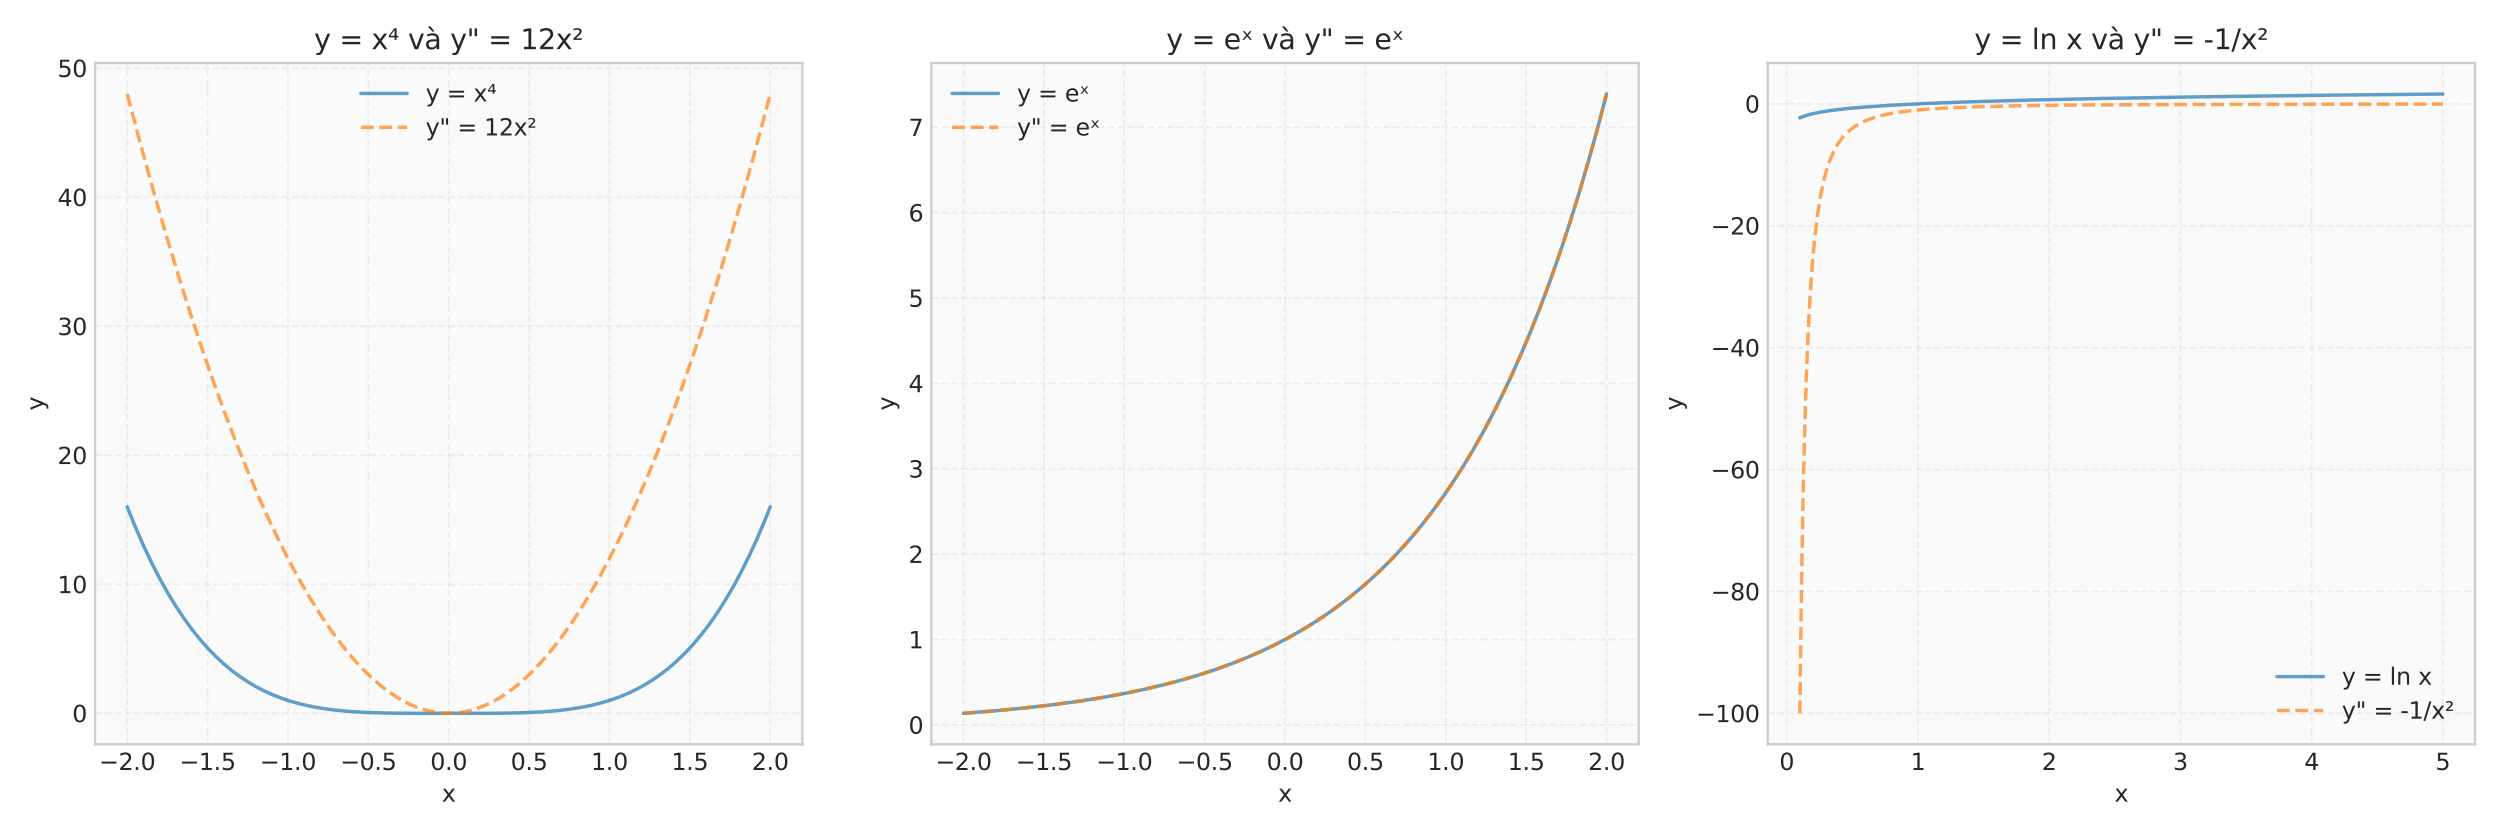 <?xml version="1.0" encoding="utf-8" standalone="no"?>
<!DOCTYPE svg PUBLIC "-//W3C//DTD SVG 1.1//EN"
  "http://www.w3.org/Graphics/SVG/1.1/DTD/svg11.dtd">
<svg xmlns:xlink="http://www.w3.org/1999/xlink" width="1080pt" height="360pt" viewBox="0 0 1080 360" xmlns="http://www.w3.org/2000/svg" version="1.1">
 <defs>
  <style type="text/css">*{stroke-linejoin: round; stroke-linecap: butt}</style>
 </defs>
 <g id="figure_1">
  <g id="patch_1">
   <path d="M 0 360 
L 1080 360 
L 1080 0 
L 0 0 
z
" style="fill: #ffffff"/>
  </g>
  <g id="axes_1">
   <g id="patch_2">
    <path d="M 41.07 321.54 
L 346.62 321.54 
L 346.62 27.24 
L 41.07 27.24 
z
" style="fill: #fafafa"/>
   </g>
   <g id="matplotlib.axis_1">
    <g id="xtick_1">
     <g id="line2d_1">
      <path d="M 54.959 321.54 
L 54.959 27.24 
" clip-path="url(#pb5e857b1bb)" style="fill: none; stroke-dasharray: 2.96,1.28; stroke-dashoffset: 0; stroke: #cccccc; stroke-opacity: 0.3; stroke-width: 0.8"/>
     </g>
     <g id="line2d_2"/>
     <g id="text_1">
      <!-- −2.0 -->
      <g style="fill: #262626" transform="translate(42.817 332.638) scale(0.1 -0.1)">
       <defs>
        <path id="DejaVuSans-2212" d="M 678 2272 
L 4684 2272 
L 4684 1741 
L 678 1741 
L 678 2272 
z
" transform="scale(0.016)"/>
        <path id="DejaVuSans-32" d="M 1228 531 
L 3431 531 
L 3431 0 
L 469 0 
L 469 531 
Q 828 903 1448 1529 
Q 2069 2156 2228 2338 
Q 2531 2678 2651 2914 
Q 2772 3150 2772 3378 
Q 2772 3750 2511 3984 
Q 2250 4219 1831 4219 
Q 1534 4219 1204 4116 
Q 875 4013 500 3803 
L 500 4441 
Q 881 4594 1212 4672 
Q 1544 4750 1819 4750 
Q 2544 4750 2975 4387 
Q 3406 4025 3406 3419 
Q 3406 3131 3298 2873 
Q 3191 2616 2906 2266 
Q 2828 2175 2409 1742 
Q 1991 1309 1228 531 
z
" transform="scale(0.016)"/>
        <path id="DejaVuSans-2e" d="M 684 794 
L 1344 794 
L 1344 0 
L 684 0 
L 684 794 
z
" transform="scale(0.016)"/>
        <path id="DejaVuSans-30" d="M 2034 4250 
Q 1547 4250 1301 3770 
Q 1056 3291 1056 2328 
Q 1056 1369 1301 889 
Q 1547 409 2034 409 
Q 2525 409 2770 889 
Q 3016 1369 3016 2328 
Q 3016 3291 2770 3770 
Q 2525 4250 2034 4250 
z
M 2034 4750 
Q 2819 4750 3233 4129 
Q 3647 3509 3647 2328 
Q 3647 1150 3233 529 
Q 2819 -91 2034 -91 
Q 1250 -91 836 529 
Q 422 1150 422 2328 
Q 422 3509 836 4129 
Q 1250 4750 2034 4750 
z
" transform="scale(0.016)"/>
       </defs>
       <use xlink:href="#DejaVuSans-2212"/>
       <use xlink:href="#DejaVuSans-32" transform="translate(83.789 0)"/>
       <use xlink:href="#DejaVuSans-2e" transform="translate(147.412 0)"/>
       <use xlink:href="#DejaVuSans-30" transform="translate(179.199 0)"/>
      </g>
     </g>
    </g>
    <g id="xtick_2">
     <g id="line2d_3">
      <path d="M 89.68 321.54 
L 89.68 27.24 
" clip-path="url(#pb5e857b1bb)" style="fill: none; stroke-dasharray: 2.96,1.28; stroke-dashoffset: 0; stroke: #cccccc; stroke-opacity: 0.3; stroke-width: 0.8"/>
     </g>
     <g id="line2d_4"/>
     <g id="text_2">
      <!-- −1.5 -->
      <g style="fill: #262626" transform="translate(77.539 332.638) scale(0.1 -0.1)">
       <defs>
        <path id="DejaVuSans-31" d="M 794 531 
L 1825 531 
L 1825 4091 
L 703 3866 
L 703 4441 
L 1819 4666 
L 2450 4666 
L 2450 531 
L 3481 531 
L 3481 0 
L 794 0 
L 794 531 
z
" transform="scale(0.016)"/>
        <path id="DejaVuSans-35" d="M 691 4666 
L 3169 4666 
L 3169 4134 
L 1269 4134 
L 1269 2991 
Q 1406 3038 1543 3061 
Q 1681 3084 1819 3084 
Q 2600 3084 3056 2656 
Q 3513 2228 3513 1497 
Q 3513 744 3044 326 
Q 2575 -91 1722 -91 
Q 1428 -91 1123 -41 
Q 819 9 494 109 
L 494 744 
Q 775 591 1075 516 
Q 1375 441 1709 441 
Q 2250 441 2565 725 
Q 2881 1009 2881 1497 
Q 2881 1984 2565 2268 
Q 2250 2553 1709 2553 
Q 1456 2553 1204 2497 
Q 953 2441 691 2322 
L 691 4666 
z
" transform="scale(0.016)"/>
       </defs>
       <use xlink:href="#DejaVuSans-2212"/>
       <use xlink:href="#DejaVuSans-31" transform="translate(83.789 0)"/>
       <use xlink:href="#DejaVuSans-2e" transform="translate(147.412 0)"/>
       <use xlink:href="#DejaVuSans-35" transform="translate(179.199 0)"/>
      </g>
     </g>
    </g>
    <g id="xtick_3">
     <g id="line2d_5">
      <path d="M 124.402 321.54 
L 124.402 27.24 
" clip-path="url(#pb5e857b1bb)" style="fill: none; stroke-dasharray: 2.96,1.28; stroke-dashoffset: 0; stroke: #cccccc; stroke-opacity: 0.3; stroke-width: 0.8"/>
     </g>
     <g id="line2d_6"/>
     <g id="text_3">
      <!-- −1.0 -->
      <g style="fill: #262626" transform="translate(112.26 332.638) scale(0.1 -0.1)">
       <use xlink:href="#DejaVuSans-2212"/>
       <use xlink:href="#DejaVuSans-31" transform="translate(83.789 0)"/>
       <use xlink:href="#DejaVuSans-2e" transform="translate(147.412 0)"/>
       <use xlink:href="#DejaVuSans-30" transform="translate(179.199 0)"/>
      </g>
     </g>
    </g>
    <g id="xtick_4">
     <g id="line2d_7">
      <path d="M 159.123 321.54 
L 159.123 27.24 
" clip-path="url(#pb5e857b1bb)" style="fill: none; stroke-dasharray: 2.96,1.28; stroke-dashoffset: 0; stroke: #cccccc; stroke-opacity: 0.3; stroke-width: 0.8"/>
     </g>
     <g id="line2d_8"/>
     <g id="text_4">
      <!-- −0.5 -->
      <g style="fill: #262626" transform="translate(146.982 332.638) scale(0.1 -0.1)">
       <use xlink:href="#DejaVuSans-2212"/>
       <use xlink:href="#DejaVuSans-30" transform="translate(83.789 0)"/>
       <use xlink:href="#DejaVuSans-2e" transform="translate(147.412 0)"/>
       <use xlink:href="#DejaVuSans-35" transform="translate(179.199 0)"/>
      </g>
     </g>
    </g>
    <g id="xtick_5">
     <g id="line2d_9">
      <path d="M 193.845 321.54 
L 193.845 27.24 
" clip-path="url(#pb5e857b1bb)" style="fill: none; stroke-dasharray: 2.96,1.28; stroke-dashoffset: 0; stroke: #cccccc; stroke-opacity: 0.3; stroke-width: 0.8"/>
     </g>
     <g id="line2d_10"/>
     <g id="text_5">
      <!-- 0.0 -->
      <g style="fill: #262626" transform="translate(185.893 332.638) scale(0.1 -0.1)">
       <use xlink:href="#DejaVuSans-30"/>
       <use xlink:href="#DejaVuSans-2e" transform="translate(63.623 0)"/>
       <use xlink:href="#DejaVuSans-30" transform="translate(95.41 0)"/>
      </g>
     </g>
    </g>
    <g id="xtick_6">
     <g id="line2d_11">
      <path d="M 228.567 321.54 
L 228.567 27.24 
" clip-path="url(#pb5e857b1bb)" style="fill: none; stroke-dasharray: 2.96,1.28; stroke-dashoffset: 0; stroke: #cccccc; stroke-opacity: 0.3; stroke-width: 0.8"/>
     </g>
     <g id="line2d_12"/>
     <g id="text_6">
      <!-- 0.5 -->
      <g style="fill: #262626" transform="translate(220.615 332.638) scale(0.1 -0.1)">
       <use xlink:href="#DejaVuSans-30"/>
       <use xlink:href="#DejaVuSans-2e" transform="translate(63.623 0)"/>
       <use xlink:href="#DejaVuSans-35" transform="translate(95.41 0)"/>
      </g>
     </g>
    </g>
    <g id="xtick_7">
     <g id="line2d_13">
      <path d="M 263.288 321.54 
L 263.288 27.24 
" clip-path="url(#pb5e857b1bb)" style="fill: none; stroke-dasharray: 2.96,1.28; stroke-dashoffset: 0; stroke: #cccccc; stroke-opacity: 0.3; stroke-width: 0.8"/>
     </g>
     <g id="line2d_14"/>
     <g id="text_7">
      <!-- 1.0 -->
      <g style="fill: #262626" transform="translate(255.337 332.638) scale(0.1 -0.1)">
       <use xlink:href="#DejaVuSans-31"/>
       <use xlink:href="#DejaVuSans-2e" transform="translate(63.623 0)"/>
       <use xlink:href="#DejaVuSans-30" transform="translate(95.41 0)"/>
      </g>
     </g>
    </g>
    <g id="xtick_8">
     <g id="line2d_15">
      <path d="M 298.01 321.54 
L 298.01 27.24 
" clip-path="url(#pb5e857b1bb)" style="fill: none; stroke-dasharray: 2.96,1.28; stroke-dashoffset: 0; stroke: #cccccc; stroke-opacity: 0.3; stroke-width: 0.8"/>
     </g>
     <g id="line2d_16"/>
     <g id="text_8">
      <!-- 1.5 -->
      <g style="fill: #262626" transform="translate(290.058 332.638) scale(0.1 -0.1)">
       <use xlink:href="#DejaVuSans-31"/>
       <use xlink:href="#DejaVuSans-2e" transform="translate(63.623 0)"/>
       <use xlink:href="#DejaVuSans-35" transform="translate(95.41 0)"/>
      </g>
     </g>
    </g>
    <g id="xtick_9">
     <g id="line2d_17">
      <path d="M 332.731 321.54 
L 332.731 27.24 
" clip-path="url(#pb5e857b1bb)" style="fill: none; stroke-dasharray: 2.96,1.28; stroke-dashoffset: 0; stroke: #cccccc; stroke-opacity: 0.3; stroke-width: 0.8"/>
     </g>
     <g id="line2d_18"/>
     <g id="text_9">
      <!-- 2.0 -->
      <g style="fill: #262626" transform="translate(324.78 332.638) scale(0.1 -0.1)">
       <use xlink:href="#DejaVuSans-32"/>
       <use xlink:href="#DejaVuSans-2e" transform="translate(63.623 0)"/>
       <use xlink:href="#DejaVuSans-30" transform="translate(95.41 0)"/>
      </g>
     </g>
    </g>
    <g id="text_10">
     <!-- x -->
     <g style="fill: #262626" transform="translate(190.886 346.317) scale(0.1 -0.1)">
      <defs>
       <path id="DejaVuSans-78" d="M 3513 3500 
L 2247 1797 
L 3578 0 
L 2900 0 
L 1881 1375 
L 863 0 
L 184 0 
L 1544 1831 
L 300 3500 
L 978 3500 
L 1906 2253 
L 2834 3500 
L 3513 3500 
z
" transform="scale(0.016)"/>
      </defs>
      <use xlink:href="#DejaVuSans-78"/>
     </g>
    </g>
   </g>
   <g id="matplotlib.axis_2">
    <g id="ytick_1">
     <g id="line2d_19">
      <path d="M 41.07 308.163 
L 346.62 308.163 
" clip-path="url(#pb5e857b1bb)" style="fill: none; stroke-dasharray: 2.96,1.28; stroke-dashoffset: 0; stroke: #cccccc; stroke-opacity: 0.3; stroke-width: 0.8"/>
     </g>
     <g id="line2d_20"/>
     <g id="text_11">
      <!-- 0 -->
      <g style="fill: #262626" transform="translate(31.207 311.962) scale(0.1 -0.1)">
       <use xlink:href="#DejaVuSans-30"/>
      </g>
     </g>
    </g>
    <g id="ytick_2">
     <g id="line2d_21">
      <path d="M 41.07 252.424 
L 346.62 252.424 
" clip-path="url(#pb5e857b1bb)" style="fill: none; stroke-dasharray: 2.96,1.28; stroke-dashoffset: 0; stroke: #cccccc; stroke-opacity: 0.3; stroke-width: 0.8"/>
     </g>
     <g id="line2d_22"/>
     <g id="text_12">
      <!-- 10 -->
      <g style="fill: #262626" transform="translate(24.845 256.223) scale(0.1 -0.1)">
       <use xlink:href="#DejaVuSans-31"/>
       <use xlink:href="#DejaVuSans-30" transform="translate(63.623 0)"/>
      </g>
     </g>
    </g>
    <g id="ytick_3">
     <g id="line2d_23">
      <path d="M 41.07 196.685 
L 346.62 196.685 
" clip-path="url(#pb5e857b1bb)" style="fill: none; stroke-dasharray: 2.96,1.28; stroke-dashoffset: 0; stroke: #cccccc; stroke-opacity: 0.3; stroke-width: 0.8"/>
     </g>
     <g id="line2d_24"/>
     <g id="text_13">
      <!-- 20 -->
      <g style="fill: #262626" transform="translate(24.845 200.485) scale(0.1 -0.1)">
       <use xlink:href="#DejaVuSans-32"/>
       <use xlink:href="#DejaVuSans-30" transform="translate(63.623 0)"/>
      </g>
     </g>
    </g>
    <g id="ytick_4">
     <g id="line2d_25">
      <path d="M 41.07 140.947 
L 346.62 140.947 
" clip-path="url(#pb5e857b1bb)" style="fill: none; stroke-dasharray: 2.96,1.28; stroke-dashoffset: 0; stroke: #cccccc; stroke-opacity: 0.3; stroke-width: 0.8"/>
     </g>
     <g id="line2d_26"/>
     <g id="text_14">
      <!-- 30 -->
      <g style="fill: #262626" transform="translate(24.845 144.746) scale(0.1 -0.1)">
       <defs>
        <path id="DejaVuSans-33" d="M 2597 2516 
Q 3050 2419 3304 2112 
Q 3559 1806 3559 1356 
Q 3559 666 3084 287 
Q 2609 -91 1734 -91 
Q 1441 -91 1130 -33 
Q 819 25 488 141 
L 488 750 
Q 750 597 1062 519 
Q 1375 441 1716 441 
Q 2309 441 2620 675 
Q 2931 909 2931 1356 
Q 2931 1769 2642 2001 
Q 2353 2234 1838 2234 
L 1294 2234 
L 1294 2753 
L 1863 2753 
Q 2328 2753 2575 2939 
Q 2822 3125 2822 3475 
Q 2822 3834 2567 4026 
Q 2313 4219 1838 4219 
Q 1578 4219 1281 4162 
Q 984 4106 628 3988 
L 628 4550 
Q 988 4650 1302 4700 
Q 1616 4750 1894 4750 
Q 2613 4750 3031 4423 
Q 3450 4097 3450 3541 
Q 3450 3153 3228 2886 
Q 3006 2619 2597 2516 
z
" transform="scale(0.016)"/>
       </defs>
       <use xlink:href="#DejaVuSans-33"/>
       <use xlink:href="#DejaVuSans-30" transform="translate(63.623 0)"/>
      </g>
     </g>
    </g>
    <g id="ytick_5">
     <g id="line2d_27">
      <path d="M 41.07 85.208 
L 346.62 85.208 
" clip-path="url(#pb5e857b1bb)" style="fill: none; stroke-dasharray: 2.96,1.28; stroke-dashoffset: 0; stroke: #cccccc; stroke-opacity: 0.3; stroke-width: 0.8"/>
     </g>
     <g id="line2d_28"/>
     <g id="text_15">
      <!-- 40 -->
      <g style="fill: #262626" transform="translate(24.845 89.007) scale(0.1 -0.1)">
       <defs>
        <path id="DejaVuSans-34" d="M 2419 4116 
L 825 1625 
L 2419 1625 
L 2419 4116 
z
M 2253 4666 
L 3047 4666 
L 3047 1625 
L 3713 1625 
L 3713 1100 
L 3047 1100 
L 3047 0 
L 2419 0 
L 2419 1100 
L 313 1100 
L 313 1709 
L 2253 4666 
z
" transform="scale(0.016)"/>
       </defs>
       <use xlink:href="#DejaVuSans-34"/>
       <use xlink:href="#DejaVuSans-30" transform="translate(63.623 0)"/>
      </g>
     </g>
    </g>
    <g id="ytick_6">
     <g id="line2d_29">
      <path d="M 41.07 29.47 
L 346.62 29.47 
" clip-path="url(#pb5e857b1bb)" style="fill: none; stroke-dasharray: 2.96,1.28; stroke-dashoffset: 0; stroke: #cccccc; stroke-opacity: 0.3; stroke-width: 0.8"/>
     </g>
     <g id="line2d_30"/>
     <g id="text_16">
      <!-- 50 -->
      <g style="fill: #262626" transform="translate(24.845 33.269) scale(0.1 -0.1)">
       <use xlink:href="#DejaVuSans-35"/>
       <use xlink:href="#DejaVuSans-30" transform="translate(63.623 0)"/>
      </g>
     </g>
    </g>
    <g id="text_17">
     <!-- y -->
     <g style="fill: #262626" transform="translate(18.765 177.349) rotate(-90) scale(0.1 -0.1)">
      <defs>
       <path id="DejaVuSans-79" d="M 2059 -325 
Q 1816 -950 1584 -1140 
Q 1353 -1331 966 -1331 
L 506 -1331 
L 506 -850 
L 844 -850 
Q 1081 -850 1212 -737 
Q 1344 -625 1503 -206 
L 1606 56 
L 191 3500 
L 800 3500 
L 1894 763 
L 2988 3500 
L 3597 3500 
L 2059 -325 
z
" transform="scale(0.016)"/>
      </defs>
      <use xlink:href="#DejaVuSans-79"/>
     </g>
    </g>
   </g>
   <g id="line2d_31">
    <path d="M 54.959 218.981 
L 58.439 227.591 
L 61.92 235.562 
L 65.401 242.926 
L 68.882 249.716 
L 72.363 255.961 
L 75.844 261.692 
L 79.325 266.937 
L 82.806 271.725 
L 86.286 276.084 
L 89.767 280.039 
L 93.248 283.617 
L 96.729 286.842 
L 100.21 289.738 
L 103.691 292.329 
L 107.172 294.636 
L 110.652 296.682 
L 114.133 298.486 
L 117.614 300.069 
L 121.791 301.702 
L 125.968 303.075 
L 130.145 304.216 
L 135.018 305.292 
L 139.892 306.132 
L 145.461 306.849 
L 151.727 307.408 
L 158.688 307.797 
L 167.739 308.051 
L 180.27 308.155 
L 214.382 308.12 
L 225.521 307.921 
L 233.875 307.547 
L 240.14 307.062 
L 245.71 306.428 
L 250.583 305.679 
L 255.456 304.709 
L 259.633 303.673 
L 263.81 302.419 
L 267.987 300.92 
L 271.468 299.461 
L 274.949 297.792 
L 278.43 295.894 
L 281.911 293.746 
L 285.392 291.328 
L 288.873 288.618 
L 292.353 285.593 
L 295.834 282.23 
L 299.315 278.504 
L 302.796 274.39 
L 306.277 269.863 
L 309.758 264.895 
L 313.239 259.459 
L 316.719 253.526 
L 320.2 247.067 
L 323.681 240.051 
L 327.162 232.448 
L 330.643 224.225 
L 332.731 218.981 
L 332.731 218.981 
" clip-path="url(#pb5e857b1bb)" style="fill: none; stroke: #1f77b4; stroke-opacity: 0.7; stroke-width: 1.5; stroke-linecap: round"/>
   </g>
   <g id="line2d_32">
    <path d="M 54.959 40.617 
L 60.528 61.644 
L 66.097 81.811 
L 71.667 101.117 
L 77.236 119.563 
L 82.109 134.997 
L 86.983 149.772 
L 91.856 163.889 
L 96.729 177.347 
L 101.602 190.146 
L 106.475 202.286 
L 111.349 213.768 
L 115.526 223.085 
L 119.703 231.918 
L 123.88 240.267 
L 128.057 248.132 
L 132.234 255.513 
L 136.411 262.41 
L 140.588 268.823 
L 144.069 273.797 
L 147.55 278.435 
L 151.03 282.738 
L 154.511 286.704 
L 157.992 290.334 
L 161.473 293.628 
L 164.954 296.585 
L 168.435 299.207 
L 171.916 301.493 
L 174.7 303.079 
L 177.485 304.45 
L 180.27 305.607 
L 183.054 306.548 
L 185.839 307.274 
L 188.624 307.785 
L 191.408 308.08 
L 194.193 308.161 
L 196.978 308.027 
L 199.762 307.677 
L 202.547 307.112 
L 205.332 306.333 
L 208.117 305.338 
L 210.901 304.128 
L 213.686 302.703 
L 216.471 301.062 
L 219.255 299.207 
L 222.736 296.585 
L 226.217 293.628 
L 229.698 290.334 
L 233.179 286.704 
L 236.66 282.738 
L 240.14 278.435 
L 243.621 273.797 
L 247.102 268.823 
L 250.583 263.512 
L 254.76 256.696 
L 258.937 249.396 
L 263.114 241.611 
L 267.291 233.343 
L 271.468 224.591 
L 275.645 215.354 
L 279.822 205.634 
L 284.695 193.682 
L 289.569 181.071 
L 294.442 167.801 
L 299.315 153.873 
L 304.188 139.286 
L 309.062 124.04 
L 313.935 108.135 
L 319.504 89.152 
L 325.073 69.308 
L 330.643 48.603 
L 332.731 40.617 
L 332.731 40.617 
" clip-path="url(#pb5e857b1bb)" style="fill: none; stroke-dasharray: 5.55,2.4; stroke-dashoffset: 0; stroke: #ff7f0e; stroke-opacity: 0.7; stroke-width: 1.5"/>
   </g>
   <g id="patch_3">
    <path d="M 41.07 321.54 
L 41.07 27.24 
" style="fill: none; stroke: #cccccc; stroke-linejoin: miter; stroke-linecap: square"/>
   </g>
   <g id="patch_4">
    <path d="M 346.62 321.54 
L 346.62 27.24 
" style="fill: none; stroke: #cccccc; stroke-linejoin: miter; stroke-linecap: square"/>
   </g>
   <g id="patch_5">
    <path d="M 41.07 321.54 
L 346.62 321.54 
" style="fill: none; stroke: #cccccc; stroke-linejoin: miter; stroke-linecap: square"/>
   </g>
   <g id="patch_6">
    <path d="M 41.07 27.24 
L 346.62 27.24 
" style="fill: none; stroke: #cccccc; stroke-linejoin: miter; stroke-linecap: square"/>
   </g>
   <g id="text_18">
    <!-- y = x⁴ và y" = 12x² -->
    <g style="fill: #262626" transform="translate(135.709 21.24) scale(0.12 -0.12)">
     <defs>
      <path id="DejaVuSans-20" transform="scale(0.016)"/>
      <path id="DejaVuSans-3d" d="M 678 2906 
L 4684 2906 
L 4684 2381 
L 678 2381 
L 678 2906 
z
M 678 1631 
L 4684 1631 
L 4684 1100 
L 678 1100 
L 678 1631 
z
" transform="scale(0.016)"/>
      <path id="DejaVuSans-2074" d="M 1491 4319 
L 525 3009 
L 1491 3009 
L 1491 4319 
z
M 1422 4697 
L 1941 4697 
L 1941 3009 
L 2363 3009 
L 2363 2669 
L 1941 2669 
L 1941 2088 
L 1491 2088 
L 1491 2669 
L 197 2669 
L 197 3047 
L 1422 4697 
z
" transform="scale(0.016)"/>
      <path id="DejaVuSans-76" d="M 191 3500 
L 800 3500 
L 1894 563 
L 2988 3500 
L 3597 3500 
L 2284 0 
L 1503 0 
L 191 3500 
z
" transform="scale(0.016)"/>
      <path id="DejaVuSans-e0" d="M 2194 1759 
Q 1497 1759 1228 1600 
Q 959 1441 959 1056 
Q 959 750 1161 570 
Q 1363 391 1709 391 
Q 2188 391 2477 730 
Q 2766 1069 2766 1631 
L 2766 1759 
L 2194 1759 
z
M 3341 1997 
L 3341 0 
L 2766 0 
L 2766 531 
Q 2569 213 2275 61 
Q 1981 -91 1556 -91 
Q 1019 -91 701 211 
Q 384 513 384 1019 
Q 384 1609 779 1909 
Q 1175 2209 1959 2209 
L 2766 2209 
L 2766 2266 
Q 2766 2663 2505 2880 
Q 2244 3097 1772 3097 
Q 1472 3097 1187 3025 
Q 903 2953 641 2809 
L 641 3341 
Q 956 3463 1253 3523 
Q 1550 3584 1831 3584 
Q 2591 3584 2966 3190 
Q 3341 2797 3341 1997 
z
M 1403 5119 
L 2284 3950 
L 1806 3950 
L 787 5119 
L 1403 5119 
z
" transform="scale(0.016)"/>
      <path id="DejaVuSans-22" d="M 1147 4666 
L 1147 2931 
L 616 2931 
L 616 4666 
L 1147 4666 
z
M 2328 4666 
L 2328 2931 
L 1797 2931 
L 1797 4666 
L 2328 4666 
z
" transform="scale(0.016)"/>
      <path id="DejaVuSans-b2" d="M 838 2444 
L 2163 2444 
L 2163 2088 
L 294 2088 
L 294 2431 
Q 400 2528 597 2703 
Q 1672 3656 1672 3950 
Q 1672 4156 1509 4282 
Q 1347 4409 1081 4409 
Q 919 4409 728 4354 
Q 538 4300 313 4191 
L 313 4575 
Q 553 4663 761 4706 
Q 969 4750 1147 4750 
Q 1600 4750 1872 4544 
Q 2144 4338 2144 4000 
Q 2144 3566 1109 2678 
Q 934 2528 838 2444 
z
" transform="scale(0.016)"/>
     </defs>
     <use xlink:href="#DejaVuSans-79"/>
     <use xlink:href="#DejaVuSans-20" transform="translate(59.18 0)"/>
     <use xlink:href="#DejaVuSans-3d" transform="translate(90.967 0)"/>
     <use xlink:href="#DejaVuSans-20" transform="translate(174.756 0)"/>
     <use xlink:href="#DejaVuSans-78" transform="translate(206.543 0)"/>
     <use xlink:href="#DejaVuSans-2074" transform="translate(265.723 0)"/>
     <use xlink:href="#DejaVuSans-20" transform="translate(305.811 0)"/>
     <use xlink:href="#DejaVuSans-76" transform="translate(337.598 0)"/>
     <use xlink:href="#DejaVuSans-e0" transform="translate(396.777 0)"/>
     <use xlink:href="#DejaVuSans-20" transform="translate(458.057 0)"/>
     <use xlink:href="#DejaVuSans-79" transform="translate(489.844 0)"/>
     <use xlink:href="#DejaVuSans-22" transform="translate(549.023 0)"/>
     <use xlink:href="#DejaVuSans-20" transform="translate(595.02 0)"/>
     <use xlink:href="#DejaVuSans-3d" transform="translate(626.807 0)"/>
     <use xlink:href="#DejaVuSans-20" transform="translate(710.596 0)"/>
     <use xlink:href="#DejaVuSans-31" transform="translate(742.383 0)"/>
     <use xlink:href="#DejaVuSans-32" transform="translate(806.006 0)"/>
     <use xlink:href="#DejaVuSans-78" transform="translate(869.629 0)"/>
     <use xlink:href="#DejaVuSans-b2" transform="translate(928.809 0)"/>
    </g>
   </g>
   <g id="legend_1">
    <g id="line2d_33">
     <path d="M 155.891 40.338 
L 165.891 40.338 
L 175.891 40.338 
" style="fill: none; stroke: #1f77b4; stroke-opacity: 0.7; stroke-width: 1.5; stroke-linecap: round"/>
    </g>
    <g id="text_19">
     <!-- y = x⁴ -->
     <g style="fill: #262626" transform="translate(183.891 43.838) scale(0.1 -0.1)">
      <use xlink:href="#DejaVuSans-79"/>
      <use xlink:href="#DejaVuSans-20" transform="translate(59.18 0)"/>
      <use xlink:href="#DejaVuSans-3d" transform="translate(90.967 0)"/>
      <use xlink:href="#DejaVuSans-20" transform="translate(174.756 0)"/>
      <use xlink:href="#DejaVuSans-78" transform="translate(206.543 0)"/>
      <use xlink:href="#DejaVuSans-2074" transform="translate(265.723 0)"/>
     </g>
    </g>
    <g id="line2d_34">
     <path d="M 155.891 55.017 
L 165.891 55.017 
L 175.891 55.017 
" style="fill: none; stroke-dasharray: 5.55,2.4; stroke-dashoffset: 0; stroke: #ff7f0e; stroke-opacity: 0.7; stroke-width: 1.5"/>
    </g>
    <g id="text_20">
     <!-- y" = 12x² -->
     <g style="fill: #262626" transform="translate(183.891 58.517) scale(0.1 -0.1)">
      <use xlink:href="#DejaVuSans-79"/>
      <use xlink:href="#DejaVuSans-22" transform="translate(59.18 0)"/>
      <use xlink:href="#DejaVuSans-20" transform="translate(105.176 0)"/>
      <use xlink:href="#DejaVuSans-3d" transform="translate(136.963 0)"/>
      <use xlink:href="#DejaVuSans-20" transform="translate(220.752 0)"/>
      <use xlink:href="#DejaVuSans-31" transform="translate(252.539 0)"/>
      <use xlink:href="#DejaVuSans-32" transform="translate(316.162 0)"/>
      <use xlink:href="#DejaVuSans-78" transform="translate(379.785 0)"/>
      <use xlink:href="#DejaVuSans-b2" transform="translate(438.965 0)"/>
     </g>
    </g>
   </g>
  </g>
  <g id="axes_2">
   <g id="patch_7">
    <path d="M 402.36 321.54 
L 707.91 321.54 
L 707.91 27.24 
L 402.36 27.24 
z
" style="fill: #fafafa"/>
   </g>
   <g id="matplotlib.axis_3">
    <g id="xtick_10">
     <g id="line2d_35">
      <path d="M 416.249 321.54 
L 416.249 27.24 
" clip-path="url(#p26fb321250)" style="fill: none; stroke-dasharray: 2.96,1.28; stroke-dashoffset: 0; stroke: #cccccc; stroke-opacity: 0.3; stroke-width: 0.8"/>
     </g>
     <g id="line2d_36"/>
     <g id="text_21">
      <!-- −2.0 -->
      <g style="fill: #262626" transform="translate(404.107 332.638) scale(0.1 -0.1)">
       <use xlink:href="#DejaVuSans-2212"/>
       <use xlink:href="#DejaVuSans-32" transform="translate(83.789 0)"/>
       <use xlink:href="#DejaVuSans-2e" transform="translate(147.412 0)"/>
       <use xlink:href="#DejaVuSans-30" transform="translate(179.199 0)"/>
      </g>
     </g>
    </g>
    <g id="xtick_11">
     <g id="line2d_37">
      <path d="M 450.97 321.54 
L 450.97 27.24 
" clip-path="url(#p26fb321250)" style="fill: none; stroke-dasharray: 2.96,1.28; stroke-dashoffset: 0; stroke: #cccccc; stroke-opacity: 0.3; stroke-width: 0.8"/>
     </g>
     <g id="line2d_38"/>
     <g id="text_22">
      <!-- −1.5 -->
      <g style="fill: #262626" transform="translate(438.829 332.638) scale(0.1 -0.1)">
       <use xlink:href="#DejaVuSans-2212"/>
       <use xlink:href="#DejaVuSans-31" transform="translate(83.789 0)"/>
       <use xlink:href="#DejaVuSans-2e" transform="translate(147.412 0)"/>
       <use xlink:href="#DejaVuSans-35" transform="translate(179.199 0)"/>
      </g>
     </g>
    </g>
    <g id="xtick_12">
     <g id="line2d_39">
      <path d="M 485.692 321.54 
L 485.692 27.24 
" clip-path="url(#p26fb321250)" style="fill: none; stroke-dasharray: 2.96,1.28; stroke-dashoffset: 0; stroke: #cccccc; stroke-opacity: 0.3; stroke-width: 0.8"/>
     </g>
     <g id="line2d_40"/>
     <g id="text_23">
      <!-- −1.0 -->
      <g style="fill: #262626" transform="translate(473.55 332.638) scale(0.1 -0.1)">
       <use xlink:href="#DejaVuSans-2212"/>
       <use xlink:href="#DejaVuSans-31" transform="translate(83.789 0)"/>
       <use xlink:href="#DejaVuSans-2e" transform="translate(147.412 0)"/>
       <use xlink:href="#DejaVuSans-30" transform="translate(179.199 0)"/>
      </g>
     </g>
    </g>
    <g id="xtick_13">
     <g id="line2d_41">
      <path d="M 520.413 321.54 
L 520.413 27.24 
" clip-path="url(#p26fb321250)" style="fill: none; stroke-dasharray: 2.96,1.28; stroke-dashoffset: 0; stroke: #cccccc; stroke-opacity: 0.3; stroke-width: 0.8"/>
     </g>
     <g id="line2d_42"/>
     <g id="text_24">
      <!-- −0.5 -->
      <g style="fill: #262626" transform="translate(508.272 332.638) scale(0.1 -0.1)">
       <use xlink:href="#DejaVuSans-2212"/>
       <use xlink:href="#DejaVuSans-30" transform="translate(83.789 0)"/>
       <use xlink:href="#DejaVuSans-2e" transform="translate(147.412 0)"/>
       <use xlink:href="#DejaVuSans-35" transform="translate(179.199 0)"/>
      </g>
     </g>
    </g>
    <g id="xtick_14">
     <g id="line2d_43">
      <path d="M 555.135 321.54 
L 555.135 27.24 
" clip-path="url(#p26fb321250)" style="fill: none; stroke-dasharray: 2.96,1.28; stroke-dashoffset: 0; stroke: #cccccc; stroke-opacity: 0.3; stroke-width: 0.8"/>
     </g>
     <g id="line2d_44"/>
     <g id="text_25">
      <!-- 0.0 -->
      <g style="fill: #262626" transform="translate(547.183 332.638) scale(0.1 -0.1)">
       <use xlink:href="#DejaVuSans-30"/>
       <use xlink:href="#DejaVuSans-2e" transform="translate(63.623 0)"/>
       <use xlink:href="#DejaVuSans-30" transform="translate(95.41 0)"/>
      </g>
     </g>
    </g>
    <g id="xtick_15">
     <g id="line2d_45">
      <path d="M 589.857 321.54 
L 589.857 27.24 
" clip-path="url(#p26fb321250)" style="fill: none; stroke-dasharray: 2.96,1.28; stroke-dashoffset: 0; stroke: #cccccc; stroke-opacity: 0.3; stroke-width: 0.8"/>
     </g>
     <g id="line2d_46"/>
     <g id="text_26">
      <!-- 0.5 -->
      <g style="fill: #262626" transform="translate(581.905 332.638) scale(0.1 -0.1)">
       <use xlink:href="#DejaVuSans-30"/>
       <use xlink:href="#DejaVuSans-2e" transform="translate(63.623 0)"/>
       <use xlink:href="#DejaVuSans-35" transform="translate(95.41 0)"/>
      </g>
     </g>
    </g>
    <g id="xtick_16">
     <g id="line2d_47">
      <path d="M 624.578 321.54 
L 624.578 27.24 
" clip-path="url(#p26fb321250)" style="fill: none; stroke-dasharray: 2.96,1.28; stroke-dashoffset: 0; stroke: #cccccc; stroke-opacity: 0.3; stroke-width: 0.8"/>
     </g>
     <g id="line2d_48"/>
     <g id="text_27">
      <!-- 1.0 -->
      <g style="fill: #262626" transform="translate(616.627 332.638) scale(0.1 -0.1)">
       <use xlink:href="#DejaVuSans-31"/>
       <use xlink:href="#DejaVuSans-2e" transform="translate(63.623 0)"/>
       <use xlink:href="#DejaVuSans-30" transform="translate(95.41 0)"/>
      </g>
     </g>
    </g>
    <g id="xtick_17">
     <g id="line2d_49">
      <path d="M 659.3 321.54 
L 659.3 27.24 
" clip-path="url(#p26fb321250)" style="fill: none; stroke-dasharray: 2.96,1.28; stroke-dashoffset: 0; stroke: #cccccc; stroke-opacity: 0.3; stroke-width: 0.8"/>
     </g>
     <g id="line2d_50"/>
     <g id="text_28">
      <!-- 1.5 -->
      <g style="fill: #262626" transform="translate(651.348 332.638) scale(0.1 -0.1)">
       <use xlink:href="#DejaVuSans-31"/>
       <use xlink:href="#DejaVuSans-2e" transform="translate(63.623 0)"/>
       <use xlink:href="#DejaVuSans-35" transform="translate(95.41 0)"/>
      </g>
     </g>
    </g>
    <g id="xtick_18">
     <g id="line2d_51">
      <path d="M 694.021 321.54 
L 694.021 27.24 
" clip-path="url(#p26fb321250)" style="fill: none; stroke-dasharray: 2.96,1.28; stroke-dashoffset: 0; stroke: #cccccc; stroke-opacity: 0.3; stroke-width: 0.8"/>
     </g>
     <g id="line2d_52"/>
     <g id="text_29">
      <!-- 2.0 -->
      <g style="fill: #262626" transform="translate(686.07 332.638) scale(0.1 -0.1)">
       <use xlink:href="#DejaVuSans-32"/>
       <use xlink:href="#DejaVuSans-2e" transform="translate(63.623 0)"/>
       <use xlink:href="#DejaVuSans-30" transform="translate(95.41 0)"/>
      </g>
     </g>
    </g>
    <g id="text_30">
     <!-- x -->
     <g style="fill: #262626" transform="translate(552.176 346.317) scale(0.1 -0.1)">
      <use xlink:href="#DejaVuSans-78"/>
     </g>
    </g>
   </g>
   <g id="matplotlib.axis_4">
    <g id="ytick_7">
     <g id="line2d_53">
      <path d="M 402.36 313.154 
L 707.91 313.154 
" clip-path="url(#p26fb321250)" style="fill: none; stroke-dasharray: 2.96,1.28; stroke-dashoffset: 0; stroke: #cccccc; stroke-opacity: 0.3; stroke-width: 0.8"/>
     </g>
     <g id="line2d_54"/>
     <g id="text_31">
      <!-- 0 -->
      <g style="fill: #262626" transform="translate(392.498 316.954) scale(0.1 -0.1)">
       <use xlink:href="#DejaVuSans-30"/>
      </g>
     </g>
    </g>
    <g id="ytick_8">
     <g id="line2d_55">
      <path d="M 402.36 276.271 
L 707.91 276.271 
" clip-path="url(#p26fb321250)" style="fill: none; stroke-dasharray: 2.96,1.28; stroke-dashoffset: 0; stroke: #cccccc; stroke-opacity: 0.3; stroke-width: 0.8"/>
     </g>
     <g id="line2d_56"/>
     <g id="text_32">
      <!-- 1 -->
      <g style="fill: #262626" transform="translate(392.498 280.07) scale(0.1 -0.1)">
       <use xlink:href="#DejaVuSans-31"/>
      </g>
     </g>
    </g>
    <g id="ytick_9">
     <g id="line2d_57">
      <path d="M 402.36 239.387 
L 707.91 239.387 
" clip-path="url(#p26fb321250)" style="fill: none; stroke-dasharray: 2.96,1.28; stroke-dashoffset: 0; stroke: #cccccc; stroke-opacity: 0.3; stroke-width: 0.8"/>
     </g>
     <g id="line2d_58"/>
     <g id="text_33">
      <!-- 2 -->
      <g style="fill: #262626" transform="translate(392.498 243.186) scale(0.1 -0.1)">
       <use xlink:href="#DejaVuSans-32"/>
      </g>
     </g>
    </g>
    <g id="ytick_10">
     <g id="line2d_59">
      <path d="M 402.36 202.503 
L 707.91 202.503 
" clip-path="url(#p26fb321250)" style="fill: none; stroke-dasharray: 2.96,1.28; stroke-dashoffset: 0; stroke: #cccccc; stroke-opacity: 0.3; stroke-width: 0.8"/>
     </g>
     <g id="line2d_60"/>
     <g id="text_34">
      <!-- 3 -->
      <g style="fill: #262626" transform="translate(392.498 206.302) scale(0.1 -0.1)">
       <use xlink:href="#DejaVuSans-33"/>
      </g>
     </g>
    </g>
    <g id="ytick_11">
     <g id="line2d_61">
      <path d="M 402.36 165.619 
L 707.91 165.619 
" clip-path="url(#p26fb321250)" style="fill: none; stroke-dasharray: 2.96,1.28; stroke-dashoffset: 0; stroke: #cccccc; stroke-opacity: 0.3; stroke-width: 0.8"/>
     </g>
     <g id="line2d_62"/>
     <g id="text_35">
      <!-- 4 -->
      <g style="fill: #262626" transform="translate(392.498 169.418) scale(0.1 -0.1)">
       <use xlink:href="#DejaVuSans-34"/>
      </g>
     </g>
    </g>
    <g id="ytick_12">
     <g id="line2d_63">
      <path d="M 402.36 128.735 
L 707.91 128.735 
" clip-path="url(#p26fb321250)" style="fill: none; stroke-dasharray: 2.96,1.28; stroke-dashoffset: 0; stroke: #cccccc; stroke-opacity: 0.3; stroke-width: 0.8"/>
     </g>
     <g id="line2d_64"/>
     <g id="text_36">
      <!-- 5 -->
      <g style="fill: #262626" transform="translate(392.498 132.534) scale(0.1 -0.1)">
       <use xlink:href="#DejaVuSans-35"/>
      </g>
     </g>
    </g>
    <g id="ytick_13">
     <g id="line2d_65">
      <path d="M 402.36 91.851 
L 707.91 91.851 
" clip-path="url(#p26fb321250)" style="fill: none; stroke-dasharray: 2.96,1.28; stroke-dashoffset: 0; stroke: #cccccc; stroke-opacity: 0.3; stroke-width: 0.8"/>
     </g>
     <g id="line2d_66"/>
     <g id="text_37">
      <!-- 6 -->
      <g style="fill: #262626" transform="translate(392.498 95.65) scale(0.1 -0.1)">
       <defs>
        <path id="DejaVuSans-36" d="M 2113 2584 
Q 1688 2584 1439 2293 
Q 1191 2003 1191 1497 
Q 1191 994 1439 701 
Q 1688 409 2113 409 
Q 2538 409 2786 701 
Q 3034 994 3034 1497 
Q 3034 2003 2786 2293 
Q 2538 2584 2113 2584 
z
M 3366 4563 
L 3366 3988 
Q 3128 4100 2886 4159 
Q 2644 4219 2406 4219 
Q 1781 4219 1451 3797 
Q 1122 3375 1075 2522 
Q 1259 2794 1537 2939 
Q 1816 3084 2150 3084 
Q 2853 3084 3261 2657 
Q 3669 2231 3669 1497 
Q 3669 778 3244 343 
Q 2819 -91 2113 -91 
Q 1303 -91 875 529 
Q 447 1150 447 2328 
Q 447 3434 972 4092 
Q 1497 4750 2381 4750 
Q 2619 4750 2861 4703 
Q 3103 4656 3366 4563 
z
" transform="scale(0.016)"/>
       </defs>
       <use xlink:href="#DejaVuSans-36"/>
      </g>
     </g>
    </g>
    <g id="ytick_14">
     <g id="line2d_67">
      <path d="M 402.36 54.967 
L 707.91 54.967 
" clip-path="url(#p26fb321250)" style="fill: none; stroke-dasharray: 2.96,1.28; stroke-dashoffset: 0; stroke: #cccccc; stroke-opacity: 0.3; stroke-width: 0.8"/>
     </g>
     <g id="line2d_68"/>
     <g id="text_38">
      <!-- 7 -->
      <g style="fill: #262626" transform="translate(392.498 58.766) scale(0.1 -0.1)">
       <defs>
        <path id="DejaVuSans-37" d="M 525 4666 
L 3525 4666 
L 3525 4397 
L 1831 0 
L 1172 0 
L 2766 4134 
L 525 4134 
L 525 4666 
z
" transform="scale(0.016)"/>
       </defs>
       <use xlink:href="#DejaVuSans-37"/>
      </g>
     </g>
    </g>
    <g id="text_39">
     <!-- y -->
     <g style="fill: #262626" transform="translate(386.418 177.349) rotate(-90) scale(0.1 -0.1)">
      <use xlink:href="#DejaVuSans-79"/>
     </g>
    </g>
   </g>
   <g id="line2d_69">
    <path d="M 416.249 308.163 
L 430.172 307.054 
L 442.703 305.848 
L 454.538 304.491 
L 465.677 302.983 
L 475.423 301.451 
L 485.17 299.687 
L 494.22 297.813 
L 502.574 295.851 
L 510.232 293.834 
L 517.89 291.582 
L 524.852 289.307 
L 531.813 286.792 
L 538.079 284.303 
L 544.344 281.579 
L 550.61 278.597 
L 556.179 275.712 
L 561.749 272.585 
L 567.318 269.197 
L 572.887 265.527 
L 577.761 262.064 
L 582.634 258.35 
L 587.507 254.366 
L 592.38 250.093 
L 597.253 245.508 
L 602.127 240.591 
L 607 235.315 
L 611.177 230.49 
L 615.354 225.365 
L 619.531 219.922 
L 623.708 214.142 
L 627.885 208.004 
L 632.062 201.485 
L 636.239 194.562 
L 640.416 187.209 
L 644.593 179.401 
L 648.77 171.109 
L 652.947 162.303 
L 657.124 152.951 
L 661.301 143.019 
L 665.478 132.471 
L 669.655 121.269 
L 673.832 109.373 
L 678.009 96.739 
L 682.186 83.322 
L 686.363 69.074 
L 690.541 53.942 
L 694.021 40.617 
L 694.021 40.617 
" clip-path="url(#p26fb321250)" style="fill: none; stroke: #1f77b4; stroke-opacity: 0.7; stroke-width: 1.5; stroke-linecap: round"/>
   </g>
   <g id="line2d_70">
    <path d="M 416.249 308.163 
L 430.172 307.054 
L 442.703 305.848 
L 454.538 304.491 
L 465.677 302.983 
L 475.423 301.451 
L 485.17 299.687 
L 494.22 297.813 
L 502.574 295.851 
L 510.232 293.834 
L 517.89 291.582 
L 524.852 289.307 
L 531.813 286.792 
L 538.079 284.303 
L 544.344 281.579 
L 550.61 278.597 
L 556.179 275.712 
L 561.749 272.585 
L 567.318 269.197 
L 572.887 265.527 
L 577.761 262.064 
L 582.634 258.35 
L 587.507 254.366 
L 592.38 250.093 
L 597.253 245.508 
L 602.127 240.591 
L 607 235.315 
L 611.177 230.49 
L 615.354 225.365 
L 619.531 219.922 
L 623.708 214.142 
L 627.885 208.004 
L 632.062 201.485 
L 636.239 194.562 
L 640.416 187.209 
L 644.593 179.401 
L 648.77 171.109 
L 652.947 162.303 
L 657.124 152.951 
L 661.301 143.019 
L 665.478 132.471 
L 669.655 121.269 
L 673.832 109.373 
L 678.009 96.739 
L 682.186 83.322 
L 686.363 69.074 
L 690.541 53.942 
L 694.021 40.617 
L 694.021 40.617 
" clip-path="url(#p26fb321250)" style="fill: none; stroke-dasharray: 5.55,2.4; stroke-dashoffset: 0; stroke: #ff7f0e; stroke-opacity: 0.7; stroke-width: 1.5"/>
   </g>
   <g id="patch_8">
    <path d="M 402.36 321.54 
L 402.36 27.24 
" style="fill: none; stroke: #cccccc; stroke-linejoin: miter; stroke-linecap: square"/>
   </g>
   <g id="patch_9">
    <path d="M 707.91 321.54 
L 707.91 27.24 
" style="fill: none; stroke: #cccccc; stroke-linejoin: miter; stroke-linecap: square"/>
   </g>
   <g id="patch_10">
    <path d="M 402.36 321.54 
L 707.91 321.54 
" style="fill: none; stroke: #cccccc; stroke-linejoin: miter; stroke-linecap: square"/>
   </g>
   <g id="patch_11">
    <path d="M 402.36 27.24 
L 707.91 27.24 
" style="fill: none; stroke: #cccccc; stroke-linejoin: miter; stroke-linecap: square"/>
   </g>
   <g id="text_40">
    <!-- y = eˣ và y" = eˣ -->
    <g style="fill: #262626" transform="translate(503.837 21.24) scale(0.12 -0.12)">
     <defs>
      <path id="DejaVuSans-65" d="M 3597 1894 
L 3597 1613 
L 953 1613 
Q 991 1019 1311 708 
Q 1631 397 2203 397 
Q 2534 397 2845 478 
Q 3156 559 3463 722 
L 3463 178 
Q 3153 47 2828 -22 
Q 2503 -91 2169 -91 
Q 1331 -91 842 396 
Q 353 884 353 1716 
Q 353 2575 817 3079 
Q 1281 3584 2069 3584 
Q 2775 3584 3186 3129 
Q 3597 2675 3597 1894 
z
M 3022 2063 
Q 3016 2534 2758 2815 
Q 2500 3097 2075 3097 
Q 1594 3097 1305 2825 
Q 1016 2553 972 2059 
L 3022 2063 
z
" transform="scale(0.016)"/>
      <path id="DejaVuSans-2e3" d="M 2463 4047 
L 1666 3094 
L 2503 2088 
L 2075 2088 
L 1434 2856 
L 794 2088 
L 366 2088 
L 1222 3113 
L 438 4047 
L 866 4047 
L 1450 3350 
L 2034 4047 
L 2463 4047 
z
" transform="scale(0.016)"/>
     </defs>
     <use xlink:href="#DejaVuSans-79"/>
     <use xlink:href="#DejaVuSans-20" transform="translate(59.18 0)"/>
     <use xlink:href="#DejaVuSans-3d" transform="translate(90.967 0)"/>
     <use xlink:href="#DejaVuSans-20" transform="translate(174.756 0)"/>
     <use xlink:href="#DejaVuSans-65" transform="translate(206.543 0)"/>
     <use xlink:href="#DejaVuSans-2e3" transform="translate(268.066 0)"/>
     <use xlink:href="#DejaVuSans-20" transform="translate(312.451 0)"/>
     <use xlink:href="#DejaVuSans-76" transform="translate(344.238 0)"/>
     <use xlink:href="#DejaVuSans-e0" transform="translate(403.418 0)"/>
     <use xlink:href="#DejaVuSans-20" transform="translate(464.697 0)"/>
     <use xlink:href="#DejaVuSans-79" transform="translate(496.484 0)"/>
     <use xlink:href="#DejaVuSans-22" transform="translate(555.664 0)"/>
     <use xlink:href="#DejaVuSans-20" transform="translate(601.66 0)"/>
     <use xlink:href="#DejaVuSans-3d" transform="translate(633.447 0)"/>
     <use xlink:href="#DejaVuSans-20" transform="translate(717.236 0)"/>
     <use xlink:href="#DejaVuSans-65" transform="translate(749.023 0)"/>
     <use xlink:href="#DejaVuSans-2e3" transform="translate(810.547 0)"/>
    </g>
   </g>
   <g id="legend_2">
    <g id="line2d_71">
     <path d="M 411.36 40.338 
L 421.36 40.338 
L 431.36 40.338 
" style="fill: none; stroke: #1f77b4; stroke-opacity: 0.7; stroke-width: 1.5; stroke-linecap: round"/>
    </g>
    <g id="text_41">
     <!-- y = eˣ -->
     <g style="fill: #262626" transform="translate(439.36 43.838) scale(0.1 -0.1)">
      <use xlink:href="#DejaVuSans-79"/>
      <use xlink:href="#DejaVuSans-20" transform="translate(59.18 0)"/>
      <use xlink:href="#DejaVuSans-3d" transform="translate(90.967 0)"/>
      <use xlink:href="#DejaVuSans-20" transform="translate(174.756 0)"/>
      <use xlink:href="#DejaVuSans-65" transform="translate(206.543 0)"/>
      <use xlink:href="#DejaVuSans-2e3" transform="translate(268.066 0)"/>
     </g>
    </g>
    <g id="line2d_72">
     <path d="M 411.36 55.017 
L 421.36 55.017 
L 431.36 55.017 
" style="fill: none; stroke-dasharray: 5.55,2.4; stroke-dashoffset: 0; stroke: #ff7f0e; stroke-opacity: 0.7; stroke-width: 1.5"/>
    </g>
    <g id="text_42">
     <!-- y" = eˣ -->
     <g style="fill: #262626" transform="translate(439.36 58.517) scale(0.1 -0.1)">
      <use xlink:href="#DejaVuSans-79"/>
      <use xlink:href="#DejaVuSans-22" transform="translate(59.18 0)"/>
      <use xlink:href="#DejaVuSans-20" transform="translate(105.176 0)"/>
      <use xlink:href="#DejaVuSans-3d" transform="translate(136.963 0)"/>
      <use xlink:href="#DejaVuSans-20" transform="translate(220.752 0)"/>
      <use xlink:href="#DejaVuSans-65" transform="translate(252.539 0)"/>
      <use xlink:href="#DejaVuSans-2e3" transform="translate(314.062 0)"/>
     </g>
    </g>
   </g>
  </g>
  <g id="axes_3">
   <g id="patch_12">
    <path d="M 763.65 321.54 
L 1069.2 321.54 
L 1069.2 27.24 
L 763.65 27.24 
z
" style="fill: #fafafa"/>
   </g>
   <g id="matplotlib.axis_5">
    <g id="xtick_19">
     <g id="line2d_73">
      <path d="M 771.87 321.54 
L 771.87 27.24 
" clip-path="url(#p8cef2926eb)" style="fill: none; stroke-dasharray: 2.96,1.28; stroke-dashoffset: 0; stroke: #cccccc; stroke-opacity: 0.3; stroke-width: 0.8"/>
     </g>
     <g id="line2d_74"/>
     <g id="text_43">
      <!-- 0 -->
      <g style="fill: #262626" transform="translate(768.689 332.638) scale(0.1 -0.1)">
       <use xlink:href="#DejaVuSans-30"/>
      </g>
     </g>
    </g>
    <g id="xtick_20">
     <g id="line2d_75">
      <path d="M 828.558 321.54 
L 828.558 27.24 
" clip-path="url(#p8cef2926eb)" style="fill: none; stroke-dasharray: 2.96,1.28; stroke-dashoffset: 0; stroke: #cccccc; stroke-opacity: 0.3; stroke-width: 0.8"/>
     </g>
     <g id="line2d_76"/>
     <g id="text_44">
      <!-- 1 -->
      <g style="fill: #262626" transform="translate(825.377 332.638) scale(0.1 -0.1)">
       <use xlink:href="#DejaVuSans-31"/>
      </g>
     </g>
    </g>
    <g id="xtick_21">
     <g id="line2d_77">
      <path d="M 885.246 321.54 
L 885.246 27.24 
" clip-path="url(#p8cef2926eb)" style="fill: none; stroke-dasharray: 2.96,1.28; stroke-dashoffset: 0; stroke: #cccccc; stroke-opacity: 0.3; stroke-width: 0.8"/>
     </g>
     <g id="line2d_78"/>
     <g id="text_45">
      <!-- 2 -->
      <g style="fill: #262626" transform="translate(882.065 332.638) scale(0.1 -0.1)">
       <use xlink:href="#DejaVuSans-32"/>
      </g>
     </g>
    </g>
    <g id="xtick_22">
     <g id="line2d_79">
      <path d="M 941.935 321.54 
L 941.935 27.24 
" clip-path="url(#p8cef2926eb)" style="fill: none; stroke-dasharray: 2.96,1.28; stroke-dashoffset: 0; stroke: #cccccc; stroke-opacity: 0.3; stroke-width: 0.8"/>
     </g>
     <g id="line2d_80"/>
     <g id="text_46">
      <!-- 3 -->
      <g style="fill: #262626" transform="translate(938.753 332.638) scale(0.1 -0.1)">
       <use xlink:href="#DejaVuSans-33"/>
      </g>
     </g>
    </g>
    <g id="xtick_23">
     <g id="line2d_81">
      <path d="M 998.623 321.54 
L 998.623 27.24 
" clip-path="url(#p8cef2926eb)" style="fill: none; stroke-dasharray: 2.96,1.28; stroke-dashoffset: 0; stroke: #cccccc; stroke-opacity: 0.3; stroke-width: 0.8"/>
     </g>
     <g id="line2d_82"/>
     <g id="text_47">
      <!-- 4 -->
      <g style="fill: #262626" transform="translate(995.442 332.638) scale(0.1 -0.1)">
       <use xlink:href="#DejaVuSans-34"/>
      </g>
     </g>
    </g>
    <g id="xtick_24">
     <g id="line2d_83">
      <path d="M 1055.311 321.54 
L 1055.311 27.24 
" clip-path="url(#p8cef2926eb)" style="fill: none; stroke-dasharray: 2.96,1.28; stroke-dashoffset: 0; stroke: #cccccc; stroke-opacity: 0.3; stroke-width: 0.8"/>
     </g>
     <g id="line2d_84"/>
     <g id="text_48">
      <!-- 5 -->
      <g style="fill: #262626" transform="translate(1052.13 332.638) scale(0.1 -0.1)">
       <use xlink:href="#DejaVuSans-35"/>
      </g>
     </g>
    </g>
    <g id="text_49">
     <!-- x -->
     <g style="fill: #262626" transform="translate(913.466 346.317) scale(0.1 -0.1)">
      <use xlink:href="#DejaVuSans-78"/>
     </g>
    </g>
   </g>
   <g id="matplotlib.axis_6">
    <g id="ytick_15">
     <g id="line2d_85">
      <path d="M 763.65 308.163 
L 1069.2 308.163 
" clip-path="url(#p8cef2926eb)" style="fill: none; stroke-dasharray: 2.96,1.28; stroke-dashoffset: 0; stroke: #cccccc; stroke-opacity: 0.3; stroke-width: 0.8"/>
     </g>
     <g id="line2d_86"/>
     <g id="text_50">
      <!-- −100 -->
      <g style="fill: #262626" transform="translate(732.683 311.962) scale(0.1 -0.1)">
       <use xlink:href="#DejaVuSans-2212"/>
       <use xlink:href="#DejaVuSans-31" transform="translate(83.789 0)"/>
       <use xlink:href="#DejaVuSans-30" transform="translate(147.412 0)"/>
       <use xlink:href="#DejaVuSans-30" transform="translate(211.035 0)"/>
      </g>
     </g>
    </g>
    <g id="ytick_16">
     <g id="line2d_87">
      <path d="M 763.65 255.501 
L 1069.2 255.501 
" clip-path="url(#p8cef2926eb)" style="fill: none; stroke-dasharray: 2.96,1.28; stroke-dashoffset: 0; stroke: #cccccc; stroke-opacity: 0.3; stroke-width: 0.8"/>
     </g>
     <g id="line2d_88"/>
     <g id="text_51">
      <!-- −80 -->
      <g style="fill: #262626" transform="translate(739.045 259.3) scale(0.1 -0.1)">
       <defs>
        <path id="DejaVuSans-38" d="M 2034 2216 
Q 1584 2216 1326 1975 
Q 1069 1734 1069 1313 
Q 1069 891 1326 650 
Q 1584 409 2034 409 
Q 2484 409 2743 651 
Q 3003 894 3003 1313 
Q 3003 1734 2745 1975 
Q 2488 2216 2034 2216 
z
M 1403 2484 
Q 997 2584 770 2862 
Q 544 3141 544 3541 
Q 544 4100 942 4425 
Q 1341 4750 2034 4750 
Q 2731 4750 3128 4425 
Q 3525 4100 3525 3541 
Q 3525 3141 3298 2862 
Q 3072 2584 2669 2484 
Q 3125 2378 3379 2068 
Q 3634 1759 3634 1313 
Q 3634 634 3220 271 
Q 2806 -91 2034 -91 
Q 1263 -91 848 271 
Q 434 634 434 1313 
Q 434 1759 690 2068 
Q 947 2378 1403 2484 
z
M 1172 3481 
Q 1172 3119 1398 2916 
Q 1625 2713 2034 2713 
Q 2441 2713 2670 2916 
Q 2900 3119 2900 3481 
Q 2900 3844 2670 4047 
Q 2441 4250 2034 4250 
Q 1625 4250 1398 4047 
Q 1172 3844 1172 3481 
z
" transform="scale(0.016)"/>
       </defs>
       <use xlink:href="#DejaVuSans-2212"/>
       <use xlink:href="#DejaVuSans-38" transform="translate(83.789 0)"/>
       <use xlink:href="#DejaVuSans-30" transform="translate(147.412 0)"/>
      </g>
     </g>
    </g>
    <g id="ytick_17">
     <g id="line2d_89">
      <path d="M 763.65 202.84 
L 1069.2 202.84 
" clip-path="url(#p8cef2926eb)" style="fill: none; stroke-dasharray: 2.96,1.28; stroke-dashoffset: 0; stroke: #cccccc; stroke-opacity: 0.3; stroke-width: 0.8"/>
     </g>
     <g id="line2d_90"/>
     <g id="text_52">
      <!-- −60 -->
      <g style="fill: #262626" transform="translate(739.045 206.639) scale(0.1 -0.1)">
       <use xlink:href="#DejaVuSans-2212"/>
       <use xlink:href="#DejaVuSans-36" transform="translate(83.789 0)"/>
       <use xlink:href="#DejaVuSans-30" transform="translate(147.412 0)"/>
      </g>
     </g>
    </g>
    <g id="ytick_18">
     <g id="line2d_91">
      <path d="M 763.65 150.178 
L 1069.2 150.178 
" clip-path="url(#p8cef2926eb)" style="fill: none; stroke-dasharray: 2.96,1.28; stroke-dashoffset: 0; stroke: #cccccc; stroke-opacity: 0.3; stroke-width: 0.8"/>
     </g>
     <g id="line2d_92"/>
     <g id="text_53">
      <!-- −40 -->
      <g style="fill: #262626" transform="translate(739.045 153.977) scale(0.1 -0.1)">
       <use xlink:href="#DejaVuSans-2212"/>
       <use xlink:href="#DejaVuSans-34" transform="translate(83.789 0)"/>
       <use xlink:href="#DejaVuSans-30" transform="translate(147.412 0)"/>
      </g>
     </g>
    </g>
    <g id="ytick_19">
     <g id="line2d_93">
      <path d="M 763.65 97.517 
L 1069.2 97.517 
" clip-path="url(#p8cef2926eb)" style="fill: none; stroke-dasharray: 2.96,1.28; stroke-dashoffset: 0; stroke: #cccccc; stroke-opacity: 0.3; stroke-width: 0.8"/>
     </g>
     <g id="line2d_94"/>
     <g id="text_54">
      <!-- −20 -->
      <g style="fill: #262626" transform="translate(739.045 101.316) scale(0.1 -0.1)">
       <use xlink:href="#DejaVuSans-2212"/>
       <use xlink:href="#DejaVuSans-32" transform="translate(83.789 0)"/>
       <use xlink:href="#DejaVuSans-30" transform="translate(147.412 0)"/>
      </g>
     </g>
    </g>
    <g id="ytick_20">
     <g id="line2d_95">
      <path d="M 763.65 44.855 
L 1069.2 44.855 
" clip-path="url(#p8cef2926eb)" style="fill: none; stroke-dasharray: 2.96,1.28; stroke-dashoffset: 0; stroke: #cccccc; stroke-opacity: 0.3; stroke-width: 0.8"/>
     </g>
     <g id="line2d_96"/>
     <g id="text_55">
      <!-- 0 -->
      <g style="fill: #262626" transform="translate(753.788 48.654) scale(0.1 -0.1)">
       <use xlink:href="#DejaVuSans-30"/>
      </g>
     </g>
    </g>
    <g id="text_56">
     <!-- y -->
     <g style="fill: #262626" transform="translate(726.603 177.349) rotate(-90) scale(0.1 -0.1)">
      <use xlink:href="#DejaVuSans-79"/>
     </g>
    </g>
   </g>
   <g id="line2d_97">
    <path d="M 777.539 50.918 
L 779.627 50.092 
L 782.412 49.284 
L 785.893 48.533 
L 790.766 47.748 
L 797.031 46.994 
L 805.386 46.239 
L 816.524 45.483 
L 831.144 44.738 
L 849.941 44.012 
L 875.003 43.279 
L 907.723 42.554 
L 950.886 41.827 
L 1007.972 41.098 
L 1055.311 40.617 
L 1055.311 40.617 
" clip-path="url(#p8cef2926eb)" style="fill: none; stroke: #1f77b4; stroke-opacity: 0.7; stroke-width: 1.5; stroke-linecap: round"/>
   </g>
   <g id="line2d_98">
    <path d="M 777.539 308.163 
L 778.235 253.714 
L 778.931 214.561 
L 779.627 185.468 
L 780.323 163.262 
L 781.019 145.929 
L 781.716 132.141 
L 782.412 120.993 
L 783.108 111.852 
L 783.804 104.264 
L 785.197 92.499 
L 786.589 83.911 
L 787.981 77.452 
L 789.374 72.473 
L 790.766 68.553 
L 792.158 65.412 
L 793.551 62.856 
L 794.943 60.749 
L 796.335 58.992 
L 797.728 57.51 
L 799.816 55.689 
L 801.905 54.235 
L 803.993 53.055 
L 806.778 51.799 
L 809.563 50.811 
L 813.043 49.846 
L 817.22 48.969 
L 822.094 48.21 
L 827.663 47.573 
L 834.625 47.004 
L 843.675 46.496 
L 855.51 46.065 
L 872.218 45.695 
L 896.584 45.399 
L 935.57 45.171 
L 1006.579 45.009 
L 1055.311 44.96 
L 1055.311 44.96 
" clip-path="url(#p8cef2926eb)" style="fill: none; stroke-dasharray: 5.55,2.4; stroke-dashoffset: 0; stroke: #ff7f0e; stroke-opacity: 0.7; stroke-width: 1.5"/>
   </g>
   <g id="patch_13">
    <path d="M 763.65 321.54 
L 763.65 27.24 
" style="fill: none; stroke: #cccccc; stroke-linejoin: miter; stroke-linecap: square"/>
   </g>
   <g id="patch_14">
    <path d="M 1069.2 321.54 
L 1069.2 27.24 
" style="fill: none; stroke: #cccccc; stroke-linejoin: miter; stroke-linecap: square"/>
   </g>
   <g id="patch_15">
    <path d="M 763.65 321.54 
L 1069.2 321.54 
" style="fill: none; stroke: #cccccc; stroke-linejoin: miter; stroke-linecap: square"/>
   </g>
   <g id="patch_16">
    <path d="M 763.65 27.24 
L 1069.2 27.24 
" style="fill: none; stroke: #cccccc; stroke-linejoin: miter; stroke-linecap: square"/>
   </g>
   <g id="text_57">
    <!-- y = ln x và y" = -1/x² -->
    <g style="fill: #262626" transform="translate(852.95 21.24) scale(0.12 -0.12)">
     <defs>
      <path id="DejaVuSans-6c" d="M 603 4863 
L 1178 4863 
L 1178 0 
L 603 0 
L 603 4863 
z
" transform="scale(0.016)"/>
      <path id="DejaVuSans-6e" d="M 3513 2113 
L 3513 0 
L 2938 0 
L 2938 2094 
Q 2938 2591 2744 2837 
Q 2550 3084 2163 3084 
Q 1697 3084 1428 2787 
Q 1159 2491 1159 1978 
L 1159 0 
L 581 0 
L 581 3500 
L 1159 3500 
L 1159 2956 
Q 1366 3272 1645 3428 
Q 1925 3584 2291 3584 
Q 2894 3584 3203 3211 
Q 3513 2838 3513 2113 
z
" transform="scale(0.016)"/>
      <path id="DejaVuSans-2d" d="M 313 2009 
L 1997 2009 
L 1997 1497 
L 313 1497 
L 313 2009 
z
" transform="scale(0.016)"/>
      <path id="DejaVuSans-2f" d="M 1625 4666 
L 2156 4666 
L 531 -594 
L 0 -594 
L 1625 4666 
z
" transform="scale(0.016)"/>
     </defs>
     <use xlink:href="#DejaVuSans-79"/>
     <use xlink:href="#DejaVuSans-20" transform="translate(59.18 0)"/>
     <use xlink:href="#DejaVuSans-3d" transform="translate(90.967 0)"/>
     <use xlink:href="#DejaVuSans-20" transform="translate(174.756 0)"/>
     <use xlink:href="#DejaVuSans-6c" transform="translate(206.543 0)"/>
     <use xlink:href="#DejaVuSans-6e" transform="translate(234.326 0)"/>
     <use xlink:href="#DejaVuSans-20" transform="translate(297.705 0)"/>
     <use xlink:href="#DejaVuSans-78" transform="translate(329.492 0)"/>
     <use xlink:href="#DejaVuSans-20" transform="translate(388.672 0)"/>
     <use xlink:href="#DejaVuSans-76" transform="translate(420.459 0)"/>
     <use xlink:href="#DejaVuSans-e0" transform="translate(479.639 0)"/>
     <use xlink:href="#DejaVuSans-20" transform="translate(540.918 0)"/>
     <use xlink:href="#DejaVuSans-79" transform="translate(572.705 0)"/>
     <use xlink:href="#DejaVuSans-22" transform="translate(631.885 0)"/>
     <use xlink:href="#DejaVuSans-20" transform="translate(677.881 0)"/>
     <use xlink:href="#DejaVuSans-3d" transform="translate(709.668 0)"/>
     <use xlink:href="#DejaVuSans-20" transform="translate(793.457 0)"/>
     <use xlink:href="#DejaVuSans-2d" transform="translate(825.244 0)"/>
     <use xlink:href="#DejaVuSans-31" transform="translate(861.328 0)"/>
     <use xlink:href="#DejaVuSans-2f" transform="translate(924.951 0)"/>
     <use xlink:href="#DejaVuSans-78" transform="translate(958.643 0)"/>
     <use xlink:href="#DejaVuSans-b2" transform="translate(1017.822 0)"/>
    </g>
   </g>
   <g id="legend_3">
    <g id="line2d_99">
     <path d="M 983.678 292.282 
L 993.678 292.282 
L 1003.678 292.282 
" style="fill: none; stroke: #1f77b4; stroke-opacity: 0.7; stroke-width: 1.5; stroke-linecap: round"/>
    </g>
    <g id="text_58">
     <!-- y = ln x -->
     <g style="fill: #262626" transform="translate(1011.678 295.782) scale(0.1 -0.1)">
      <use xlink:href="#DejaVuSans-79"/>
      <use xlink:href="#DejaVuSans-20" transform="translate(59.18 0)"/>
      <use xlink:href="#DejaVuSans-3d" transform="translate(90.967 0)"/>
      <use xlink:href="#DejaVuSans-20" transform="translate(174.756 0)"/>
      <use xlink:href="#DejaVuSans-6c" transform="translate(206.543 0)"/>
      <use xlink:href="#DejaVuSans-6e" transform="translate(234.326 0)"/>
      <use xlink:href="#DejaVuSans-20" transform="translate(297.705 0)"/>
      <use xlink:href="#DejaVuSans-78" transform="translate(329.492 0)"/>
     </g>
    </g>
    <g id="line2d_100">
     <path d="M 983.678 306.96 
L 993.678 306.96 
L 1003.678 306.96 
" style="fill: none; stroke-dasharray: 5.55,2.4; stroke-dashoffset: 0; stroke: #ff7f0e; stroke-opacity: 0.7; stroke-width: 1.5"/>
    </g>
    <g id="text_59">
     <!-- y" = -1/x² -->
     <g style="fill: #262626" transform="translate(1011.678 310.46) scale(0.1 -0.1)">
      <use xlink:href="#DejaVuSans-79"/>
      <use xlink:href="#DejaVuSans-22" transform="translate(59.18 0)"/>
      <use xlink:href="#DejaVuSans-20" transform="translate(105.176 0)"/>
      <use xlink:href="#DejaVuSans-3d" transform="translate(136.963 0)"/>
      <use xlink:href="#DejaVuSans-20" transform="translate(220.752 0)"/>
      <use xlink:href="#DejaVuSans-2d" transform="translate(252.539 0)"/>
      <use xlink:href="#DejaVuSans-31" transform="translate(288.623 0)"/>
      <use xlink:href="#DejaVuSans-2f" transform="translate(352.246 0)"/>
      <use xlink:href="#DejaVuSans-78" transform="translate(385.938 0)"/>
      <use xlink:href="#DejaVuSans-b2" transform="translate(445.117 0)"/>
     </g>
    </g>
   </g>
  </g>
 </g>
 <defs>
  <clipPath id="pb5e857b1bb">
   <rect x="41.07" y="27.24" width="305.55" height="294.3"/>
  </clipPath>
  <clipPath id="p26fb321250">
   <rect x="402.36" y="27.24" width="305.55" height="294.3"/>
  </clipPath>
  <clipPath id="p8cef2926eb">
   <rect x="763.65" y="27.24" width="305.55" height="294.3"/>
  </clipPath>
 </defs>
</svg>
